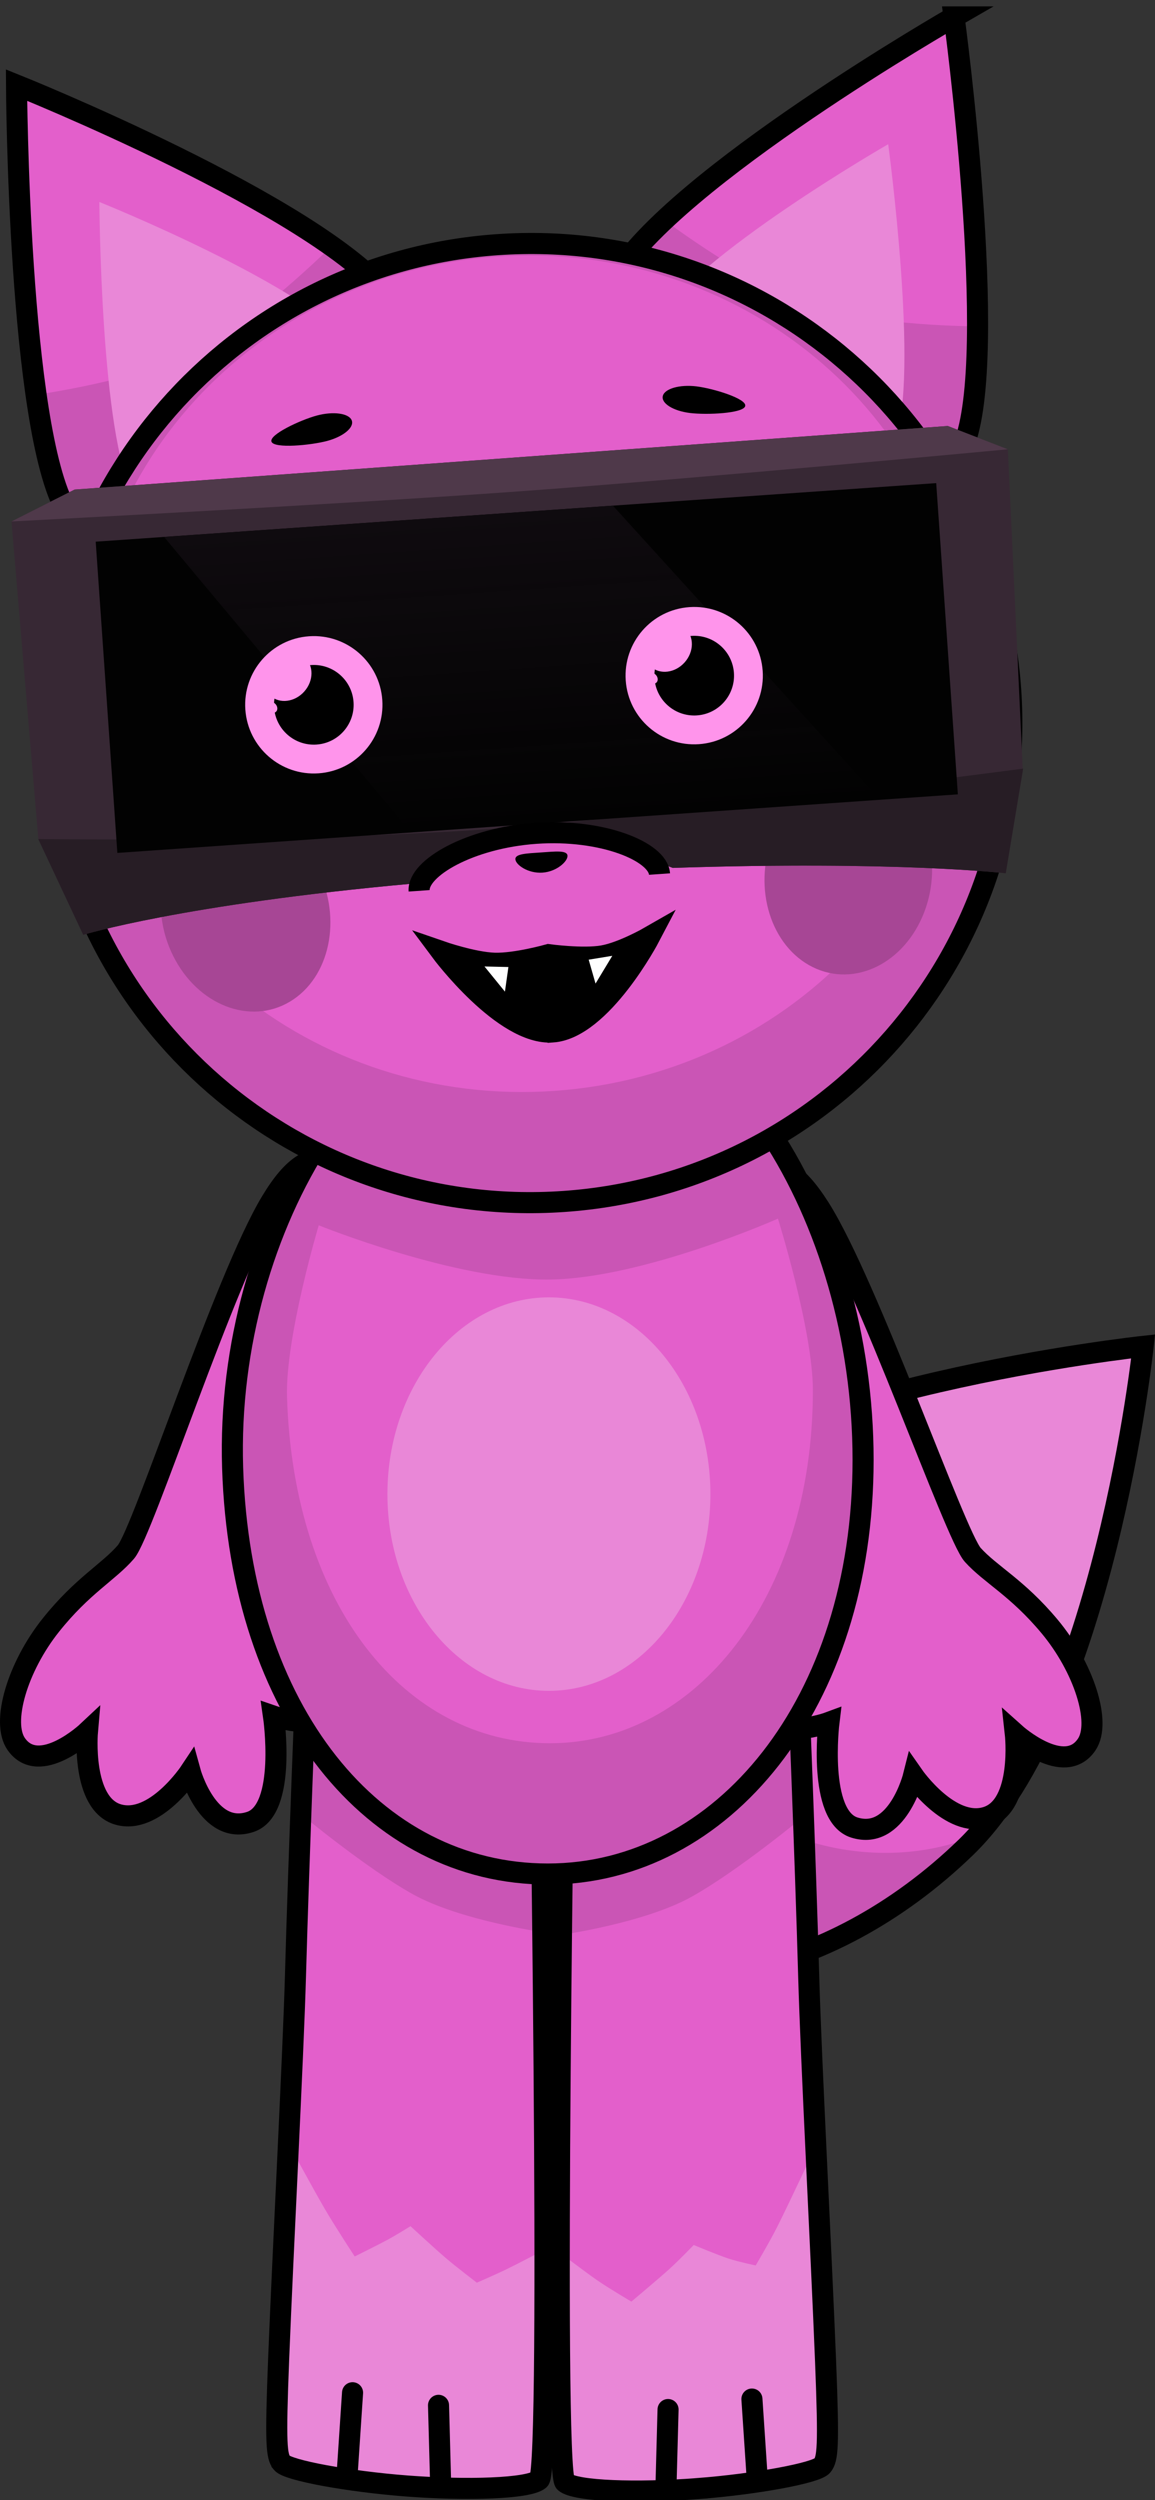 <svg version="1.1" xmlns="http://www.w3.org/2000/svg" xmlns:xlink="http://www.w3.org/1999/xlink" width="137.084" height="296.487" viewBox="0,0,137.084,296.487"><rect x="0" y="0" width="137.084" height="296.487" fill="#333333" stroke="none"/><defs><linearGradient x1="214.335" y1="114.056" x2="215.467" y2="130.31" gradientUnits="userSpaceOnUse" id="color-1"><stop offset="0" stop-color="#e384d2"/><stop offset="1" stop-color="#b36aa5"/></linearGradient><linearGradient x1="259.482" y1="110.598" x2="260.614" y2="126.853" gradientUnits="userSpaceOnUse" id="color-2"><stop offset="0" stop-color="#e384d2"/><stop offset="1" stop-color="#b36aa5"/></linearGradient><linearGradient x1="235.252" y1="99.619" x2="237.822" y2="136.529" gradientUnits="userSpaceOnUse" id="color-3"><stop offset="0" stop-color="#0f0b0f"/><stop offset="1" stop-color="#0f0b0f" stop-opacity="0"/></linearGradient></defs><g transform="translate(-174.572,-38.812)"><g data-paper-data="{&quot;isPaintingLayer&quot;:true}" fill-rule="nonzero" stroke-linejoin="miter" stroke-miterlimit="10" stroke-dasharray="" stroke-dashoffset="0" style="mix-blend-mode: normal"><g data-paper-data="{&quot;index&quot;:null}" stroke="#000000" stroke-linecap="butt"><path d="M287.807,40.82c0,0 5.433,40.236 1.136,50.801c-4.418,10.862 -46.684,-10.857 -41.423,-19.833c6.949,-11.855 40.287,-30.968 40.287,-30.968z" fill="#e35fcb" stroke-width="0"/><path d="M247.52,71.789c0.781,-1.332 1.894,-2.755 3.256,-4.233c0.8,-0.867 2.638,-2.651 2.638,-2.651c0,0 10.16,7.633 17.503,10.123c7.343,2.49 19.679,2.487 19.679,2.487c0,0 -0.022,2.174 -0.056,3.212c-0.153,4.608 -0.627,8.508 -1.597,10.894c-4.418,10.862 -46.684,-10.857 -41.423,-19.833z" fill="#ca55b5" stroke-width="0"/><path d="M279.99,55.915c0,0 3.749,27.765 0.784,35.055c-3.049,7.495 -32.214,-7.492 -28.584,-13.686c4.795,-8.181 27.8,-21.369 27.8,-21.369z" fill="#e987d7" stroke-width="0"/><path d="M287.807,40.82c0,0 5.433,40.236 1.136,50.801c-4.418,10.862 -46.684,-10.857 -41.423,-19.833c6.949,-11.855 40.287,-30.968 40.287,-30.968z" fill="none" stroke-width="2.5"/></g><g stroke="#000000" stroke-linecap="butt"><path d="M220.723,73.989c6.454,8.161 -32.394,35.527 -38.275,25.382c-5.72,-9.867 -5.915,-50.469 -5.915,-50.469c0,0 35.665,14.308 44.19,25.087z" fill="#e35fcb" stroke-width="0"/><path d="M220.723,73.989c6.454,8.161 -32.394,35.527 -38.275,25.382c-1.292,-2.229 -2.302,-6.025 -3.092,-10.568c-0.178,-1.023 -0.501,-3.173 -0.501,-3.173c0,0 12.218,-1.707 19.145,-5.19c6.927,-3.484 15.931,-12.451 15.931,-12.451c0,0 2.068,1.511 2.98,2.26c1.554,1.275 2.854,2.53 3.811,3.741z" fill="#ca55b5" stroke-width="0"/><path d="M216.86,80.078c4.454,5.631 -22.353,24.515 -26.411,17.515c-3.947,-6.809 -4.082,-34.826 -4.082,-34.826c0,0 24.611,9.873 30.493,17.311z" fill="#e987d7" stroke-width="0"/><path d="M220.723,73.989c6.454,8.161 -32.394,35.527 -38.275,25.382c-5.72,-9.867 -5.915,-50.469 -5.915,-50.469c0,0 35.665,14.308 44.19,25.087z" fill="none" stroke-width="2.5"/></g><g stroke="#000000" stroke-linecap="butt"><path d="M239.86,266.913c-10.761,-11.04 -4.608,-34.447 10.405,-49.021c15.013,-14.573 59.984,-19.407 59.984,-19.407c0,0 -4.63,43.482 -21.014,59.387c-16.384,15.905 -38.613,20.081 -49.374,9.041z" data-paper-data="{&quot;index&quot;:null}" fill="#e35fcb" stroke-width="0"/><path d="M310.249,198.485c0,0 -1.674,25.716 -11.662,45.012c-0.82,-2.401 -2.092,-4.781 -2.839,-7.366c-1.272,-4.404 -1.82,-8.588 -1.82,-8.588c0,0 -5.947,1.558 -8.725,2.205c-2.464,0.574 -7.117,1.483 -7.117,1.483c0,0 0.681,-5.348 1.108,-8.052c0.449,-2.843 1.525,-8.609 1.525,-8.609c0,0 -3.015,-0.728 -6.363,-1.971c-3.078,-1.143 -6.395,-2.766 -8.868,-3.694c19.032,-7.654 44.761,-10.42 44.761,-10.42z" data-paper-data="{&quot;index&quot;:null}" fill="#e987d7" stroke-width="0"/><path d="M239.86,266.913c-10.761,-11.04 -4.608,-34.447 10.405,-49.021c0.802,-0.778 1.689,-1.529 2.65,-2.252c-5.672,11.068 -2.743,26.08 6.142,34.81c8.036,7.896 21.266,10.331 31.614,5.924c-0.469,0.522 -0.948,1.022 -1.437,1.497c-16.384,15.905 -38.613,20.081 -49.374,9.041z" data-paper-data="{&quot;index&quot;:null}" fill="#ca55b5" stroke-width="0"/><path d="M239.86,266.913c-10.761,-11.04 -4.608,-34.447 10.405,-49.021c15.013,-14.573 59.984,-19.407 59.984,-19.407c0,0 -4.63,43.482 -21.014,59.387c-16.384,15.905 -38.613,20.081 -49.374,9.041z" data-paper-data="{&quot;index&quot;:null}" fill="none" stroke-width="2.5"/></g><path d="M264.02,177.321c2.825,-0.739 4.998,0.298 7.82,4.743c5.763,9.078 16.085,38.821 18.189,41.151c2.11,2.337 5.258,3.866 9.108,8.474c4.059,4.858 6.178,11.392 4.415,14.012c-2.649,3.938 -8.473,-1.284 -8.473,-1.284c0,0 0.943,8.505 -3.402,9.893c-4.316,1.379 -8.682,-4.887 -8.682,-4.887c0,0 -1.925,7.71 -7.014,6.127c-4.382,-1.363 -3.025,-12.469 -3.025,-12.469c0,0 -6.366,2.365 -8.462,-1.289c-1.972,-3.437 3.872,-9.093 6.191,-11.947c1.905,-2.344 -9.876,-34.564 -10.322,-43.435c-0.258,-5.129 0.496,-8.263 3.656,-9.09z" data-paper-data="{&quot;index&quot;:null}" fill="#e35fcb" stroke="#000000" stroke-width="2.5" stroke-linecap="butt"/><path d="M218.327,185.397c-0.242,8.879 -11.283,41.361 -9.325,43.66c2.384,2.8 8.355,8.321 6.463,11.802c-2.012,3.701 -8.43,1.482 -8.43,1.482c0,0 1.611,11.072 -2.739,12.535c-5.052,1.699 -7.153,-5.965 -7.153,-5.965c0,0 -4.222,6.364 -8.568,5.084c-4.375,-1.289 -3.627,-9.812 -3.627,-9.812c0,0 -5.703,5.354 -8.441,1.477c-1.823,-2.58 0.146,-9.16 4.093,-14.11c3.744,-4.695 6.856,-6.296 8.912,-8.68c2.05,-2.378 11.689,-32.349 17.243,-41.557c2.719,-4.508 4.868,-5.595 7.71,-4.92c3.178,0.754 4.003,3.87 3.863,9.004z" data-paper-data="{&quot;index&quot;:null}" fill="#e35fcb" stroke="#000000" stroke-width="2.5" stroke-linecap="butt"/><g data-paper-data="{&quot;index&quot;:null}" stroke="#000000" stroke-linecap="butt"><path d="M257.327,333.95c-7.121,0.544 -14.455,0.322 -15.701,-0.752c-1.526,-1.316 0,-96.437 0,-96.437h27.632c0,0 0.925,22.972 1.301,36.573c0.266,9.629 1.492,32.695 2.003,45.627c0.4,10.115 0.248,11.473 -0.395,12.262c-0.705,0.864 -7.827,2.191 -14.84,2.727z" fill="#e35fcb" stroke-width="0"/><path d="M269.769,249.979c0.051,1.377 0.158,4.279 0.158,4.279c0,0 -7.774,6.445 -13.313,9.522c-5.539,3.076 -15.257,4.466 -15.257,4.466l0.269,-31.485h27.632c0,0 0.232,5.759 0.511,13.218z" fill="#ca55b5" stroke-width="0"/><path d="M257.327,333.95c-7.121,0.544 -14.455,0.322 -15.701,-0.752c-0.445,-0.384 -0.67,-27.289 -0.67,-27.289c0,0 3.117,2.386 4.591,3.396c1.369,0.938 3.96,2.463 3.96,2.463c0,0 3.227,-2.7 4.542,-3.893c1.12,-1.016 2.859,-2.82 2.859,-2.82c0,0 2.832,1.184 4.123,1.61c1.143,0.377 3.233,0.816 3.233,0.816c0,0 1.669,-2.818 2.592,-4.652c1.336,-2.654 4.655,-9.743 4.655,-9.743c0,0 0.869,21.303 1.049,25.875c0.4,10.115 0.248,11.473 -0.395,12.262c-0.705,0.864 -7.827,2.191 -14.84,2.727z" fill="#e987d7" stroke-width="0"/><path d="M257.327,333.95c-7.121,0.544 -14.455,0.322 -15.701,-0.752c-1.526,-1.316 0,-96.437 0,-96.437h27.632c0,0 0.925,22.972 1.301,36.573c0.266,9.629 1.492,32.695 2.003,45.627c0.4,10.115 0.248,11.473 -0.395,12.262c-0.705,0.864 -7.827,2.191 -14.84,2.727z" fill="none" stroke-width="2.5"/></g><g stroke="#000000" stroke-linecap="butt"><path d="M208.036,330.91c-0.644,-0.789 -0.795,-2.147 -0.395,-12.262c0.511,-12.931 1.737,-35.998 2.003,-45.627c0.376,-13.602 1.301,-36.573 1.301,-36.573h27.632c0,0 1.526,95.12 0,96.437c-1.245,1.074 -8.58,1.296 -15.701,0.752c-7.012,-0.536 -14.134,-1.863 -14.84,-2.727z" fill="#e35fcb" stroke-width="0"/><path d="M210.945,236.448h27.632l0.269,31.485c0,0 -9.718,-1.39 -15.257,-4.466c-5.539,-3.076 -13.313,-9.522 -13.313,-9.522c0,0 0.107,-2.902 0.158,-4.279c0.279,-7.459 0.511,-13.218 0.511,-13.218z" fill="#ca55b5" stroke-width="0"/><path d="M208.036,330.91c-0.644,-0.789 -0.795,-2.147 -0.395,-12.262c0.181,-4.572 1.049,-25.875 1.049,-25.875c0,0 3.02,5.59 4.445,8.027c1.192,2.039 3.534,5.615 3.534,5.615c0,0 2.77,-1.366 3.928,-1.994c1.036,-0.562 2.696,-1.597 2.696,-1.597c0,0 2.87,2.655 4.264,3.841c1.203,1.023 3.61,2.86 3.61,2.86c0,0 2.31,-1.002 3.5,-1.581c1.451,-0.706 4.578,-2.349 4.578,-2.349c0,0 -0.225,26.905 -0.67,27.289c-1.245,1.074 -8.58,1.296 -15.701,0.752c-7.012,-0.536 -14.134,-1.863 -14.84,-2.727z" fill="#e987d7" stroke-width="0"/><path d="M208.036,330.91c-0.644,-0.789 -0.795,-2.147 -0.395,-12.262c0.511,-12.931 1.737,-35.998 2.003,-45.627c0.376,-13.602 1.301,-36.573 1.301,-36.573h27.632c0,0 1.526,95.12 0,96.437c-1.245,1.074 -8.58,1.296 -15.701,0.752c-7.012,-0.536 -14.134,-1.863 -14.84,-2.727z" fill="none" stroke-width="2.5"/></g><g stroke="#000000" stroke-linecap="butt"><path d="M277.01,211.944c0,28.943 -16.751,49.117 -37.414,49.117c-20.663,0 -36.497,-19.233 -37.414,-48.176c-0.917,-28.928 16.751,-56.637 37.414,-56.637c20.663,0 37.414,26.753 37.414,55.697z" fill="#ca55b5" stroke-width="0"/><path d="M271.05,203.702c0,24.66 -13.971,41.848 -31.206,41.848c-17.235,0 -30.441,-16.387 -31.206,-41.047c-0.219,-7.054 3.765,-20.378 3.765,-20.378c0,0 16.282,6.591 27.441,6.434c11.159,-0.157 27.06,-7.225 27.06,-7.225c0,0 4.147,13.257 4.147,20.369z" fill="#e35fcb" stroke-width="0"/><path d="M277.01,211.944c0,28.943 -16.751,49.117 -37.414,49.117c-20.663,0 -36.497,-19.233 -37.414,-48.176c-0.917,-28.928 16.751,-56.637 37.414,-56.637c20.663,0 37.414,26.753 37.414,55.697z" fill="none" stroke-width="2.5"/></g><path d="M258.888,216.003c0,12.887 -8.581,23.333 -19.167,23.333c-10.585,0 -19.167,-10.447 -19.167,-23.333c0,-12.887 8.581,-23.333 19.167,-23.333c10.585,0 19.167,10.447 19.167,23.333z" fill="#e987d7" stroke="none" stroke-width="0" stroke-linecap="butt"/><path d="M216.416,322.576l-0.6,9" fill="none" stroke="#000000" stroke-width="2.5" stroke-linecap="round"/><path d="M226.619,324.07l0.243,9.014" fill="none" stroke="#000000" stroke-width="2.5" stroke-linecap="round"/><path d="M263.816,323.326l0.6,9" data-paper-data="{&quot;index&quot;:null}" fill="none" stroke="#000000" stroke-width="2.5" stroke-linecap="round"/><path d="M253.619,333.583l0.243,-9.014" data-paper-data="{&quot;index&quot;:null}" fill="none" stroke="#000000" stroke-width="2.5" stroke-linecap="round"/><g stroke-linecap="butt"><g><g stroke="#000000"><path d="M294.526,120.597c2.182,31.334 -21.556,58.51 -53.019,60.701c-31.463,2.191 -58.737,-21.434 -60.919,-52.768c-2.182,-31.334 21.556,-58.51 53.019,-60.701c31.463,-2.191 58.737,21.434 60.919,52.768z" fill="#ca55b5" stroke-width="0"/><path d="M288.96,115.095c1.902,27.32 -19.848,51.089 -48.581,53.089c-28.733,2.001 -53.567,-18.525 -55.469,-45.845c-1.902,-27.32 19.848,-51.089 48.581,-53.089c28.733,-2.001 53.567,18.525 55.469,45.845z" fill="#e35fcb" stroke-width="0"/><path d="M294.526,120.597c2.182,31.334 -21.556,58.51 -53.019,60.701c-31.463,2.191 -58.737,-21.434 -60.919,-52.768c-2.182,-31.334 21.556,-58.51 53.019,-60.701c31.463,-2.191 58.737,21.434 60.919,52.768z" fill="none" stroke-width="2.5"/></g><path d="M212.029,141.453c3.138,5.662 1.961,12.772 -2.629,15.882c-4.59,3.11 -10.855,1.041 -13.993,-4.621c-3.138,-5.662 -1.961,-12.772 2.629,-15.882c4.59,-3.11 10.855,-1.041 13.993,4.621z" fill="#a74695" stroke="none" stroke-width="0"/><path d="M279.461,131.634c4.977,2.444 7.128,9.322 4.804,15.364c-2.323,6.042 -8.241,8.959 -13.218,6.515c-4.977,-2.444 -7.128,-9.322 -4.804,-15.364c2.323,-6.042 8.241,-8.959 13.218,-6.515z" data-paper-data="{&quot;index&quot;:null}" fill="#a74695" stroke="none" stroke-width="0"/></g><path d="M230.431,124.926c-1.619,11.225 -10.947,19.17 -20.836,17.744c-9.889,-1.426 -16.594,-11.682 -14.975,-22.907c1.619,-11.225 10.947,-19.17 20.836,-17.744c9.889,1.426 16.594,11.682 14.975,22.907z" fill="#ffffff" stroke="#000000" stroke-width="2.5"/><g stroke="none"><g><path d="M206.774,122.749c-0.313,-4.489 3.073,-8.381 7.561,-8.693c4.489,-0.313 8.381,3.073 8.693,7.561c0.313,4.489 -3.073,8.381 -7.561,8.693c-4.489,0.313 -8.381,-3.073 -8.693,-7.561z" fill="url(#color-1)" stroke-width="0.5"/><path d="M216.761,130.082l-1.033,-3.89l1.818,-0.756l2.291,3.189c0,0 -0.802,0.69 -1.475,0.948c-0.659,0.253 -1.601,0.51 -1.601,0.51z" fill="#a9629b" stroke-width="0"/><path d="M220.887,127.687l-2.796,-2.752l0.945,-1.022l3.069,1.981c0,0 -0.301,0.616 -0.546,0.977c-0.246,0.361 -0.672,0.816 -0.672,0.816z" fill="#a9629b" stroke-width="0"/></g><path d="M210.187,122.511c-0.181,-2.603 1.782,-4.861 4.386,-5.042c2.603,-0.181 4.861,1.782 5.042,4.386c0.181,2.603 -1.782,4.861 -4.386,5.042c-2.603,0.181 -4.861,-1.782 -5.042,-4.386z" fill="#000000" stroke-width="0.5"/><path d="M213.77,120.605c-1.12,1.261 -2.916,1.494 -4.01,0.522c-1.094,-0.972 -1.073,-2.783 0.048,-4.043c1.12,-1.261 2.916,-1.494 4.01,-0.522c1.094,0.972 1.073,2.783 -0.048,4.043z" fill="#ffffff" stroke-width="0"/><path d="M210.372,122.117c0.264,0.309 0.267,0.722 0.007,0.923c-0.26,0.201 -0.685,0.114 -0.95,-0.195c-0.264,-0.309 -0.267,-0.722 -0.007,-0.923c0.26,-0.201 0.685,-0.114 0.95,0.195z" fill="#ffffff" stroke-width="0"/></g><path d="M256.731,98.988c9.596,-2.782 19.936,3.792 23.094,14.685c3.158,10.893 -2.06,21.979 -11.656,24.761c-9.596,2.782 -19.936,-3.792 -23.094,-14.685c-3.158,-10.893 2.06,-21.979 11.656,-24.761z" data-paper-data="{&quot;index&quot;:null}" fill="#ffffff" stroke="#000000" stroke-width="2.5"/><g stroke="none"><g><path d="M251.921,119.291c-0.313,-4.489 3.073,-8.381 7.561,-8.693c4.489,-0.313 8.381,3.073 8.693,7.561c0.313,4.489 -3.073,8.381 -7.561,8.693c-4.489,0.313 -8.381,-3.073 -8.693,-7.561z" fill="url(#color-2)" stroke-width="0.5"/><path d="M261.908,126.624l-1.033,-3.89l1.818,-0.756l2.291,3.189c0,0 -0.802,0.69 -1.475,0.948c-0.659,0.253 -1.601,0.51 -1.601,0.51z" fill="#a9629b" stroke-width="0"/><path d="M266.034,124.23l-2.796,-2.752l0.945,-1.022l3.069,1.981c0,0 -0.301,0.616 -0.546,0.977c-0.246,0.361 -0.672,0.816 -0.672,0.816z" fill="#a9629b" stroke-width="0"/></g><path d="M255.334,119.054c-0.181,-2.603 1.782,-4.861 4.386,-5.042c2.603,-0.181 4.861,1.782 5.042,4.386c0.181,2.603 -1.782,4.861 -4.386,5.042c-2.603,0.181 -4.861,-1.782 -5.042,-4.386z" fill="#000000" stroke-width="0.5"/><path d="M258.917,117.148c-1.12,1.261 -2.916,1.494 -4.01,0.522c-1.094,-0.972 -1.073,-2.783 0.048,-4.043c1.12,-1.261 2.916,-1.494 4.01,-0.522c1.094,0.972 1.073,2.783 -0.048,4.043z" fill="#ffffff" stroke-width="0"/><path d="M255.519,118.659c0.264,0.309 0.267,0.722 0.007,0.923c-0.26,0.201 -0.685,0.114 -0.95,-0.195c-0.264,-0.309 -0.267,-0.722 -0.007,-0.923c0.26,-0.201 0.685,-0.114 0.95,0.195z" fill="#ffffff" stroke-width="0"/></g></g><path d="M216.314,88.656c0.335,0.833 -0.969,1.928 -2.911,2.448c-1.943,0.519 -6.272,0.928 -6.607,0.096c-0.335,-0.833 3.452,-2.592 5.394,-3.111c1.943,-0.519 3.789,-0.265 4.124,0.568z" fill="#000000" stroke="none" stroke-width="0" stroke-linecap="butt"/><path d="M257.246,84.637c1.996,0.245 5.99,1.462 5.773,2.333c-0.216,0.871 -4.561,1.066 -6.556,0.821c-1.996,-0.245 -3.439,-1.149 -3.222,-2.021c0.216,-0.871 2.01,-1.379 4.005,-1.134z" data-paper-data="{&quot;index&quot;:null}" fill="#000000" stroke="none" stroke-width="0" stroke-linecap="butt"/><g stroke-width="0" stroke-linecap="butt"><g stroke="#000000"><path d="M179.124,138.343l-3.188,-37.689l7.492,-3.782l103.631,-7.541l7.131,2.764l1.778,38.143l-2.025,12.14c0,0 -13.091,-1.51 -39.519,-0.637c-1.697,-0.682 -3.481,-1.182 -5.329,-1.478c-1.302,-0.253 -2.637,-0.405 -3.997,-0.446c-1.675,-0.229 -3.398,-0.291 -5.15,-0.169c-0.1,0.007 -0.2,0.014 -0.299,0.023c-0.1,0.006 -0.2,0.012 -0.299,0.019c-0.033,0.002 -0.067,0.005 -0.1,0.007c-0.033,0.002 -0.067,0.004 -0.1,0.007c-0.133,0.009 -0.266,0.02 -0.399,0.031c-0.133,0.007 -0.266,0.015 -0.399,0.025c-0.167,0.012 -0.333,0.025 -0.498,0.04c-0.166,0.008 -0.332,0.018 -0.499,0.03c-1.583,0.11 -3.121,0.365 -4.602,0.752c-3.358,0.4 -6.494,1.456 -9.287,3.03c-27.258,2.465 -39.004,6.061 -39.016,6.065z" fill="#372834"/><path d="M184.449,149.675c0,0 0,0 0,0v0z" fill="#372834"/><path d="M184.449,149.675l-5.335,-11.356c0,0 36.395,0.483 59.328,-1.645c22.66,-2.103 57.563,-6.707 57.563,-6.707l-2.064,12.41c0,0 -13.091,-1.51 -39.519,-0.637c-1.697,-0.682 -3.481,-1.182 -5.329,-1.478c-1.302,-0.253 -2.637,-0.405 -3.997,-0.446c-1.675,-0.229 -3.398,-0.291 -5.15,-0.169c-0.1,0.007 -0.2,0.014 -0.299,0.023c-0.1,0.006 -0.2,0.012 -0.299,0.019c-0.033,0.002 -0.067,0.005 -0.1,0.007c-0.033,0.002 -0.067,0.004 -0.1,0.007c-0.133,0.009 -0.266,0.02 -0.399,0.031c-0.133,0.007 -0.266,0.015 -0.399,0.025c-0.167,0.012 -0.333,0.025 -0.498,0.04c-0.166,0.008 -0.332,0.018 -0.499,0.03c-1.583,0.11 -3.121,0.365 -4.602,0.752c-3.358,0.4 -6.494,1.456 -9.287,3.03c-27.272,2.467 -39.016,6.065 -39.016,6.065z" fill="#271d25"/><path d="M175.935,100.654l7.492,-3.782l103.631,-7.541l7.131,2.764c0,0 -35.909,3.389 -58.093,4.996c-22.184,1.607 -60.161,3.563 -60.161,3.563z" fill="#4f394a"/></g><path d="M188.5,139.963l-2.57,-36.911l99.758,-6.946l2.57,36.911z" fill="#020202" stroke="none"/><path d="M223.344,137.537l-29.3,-35.05l53.267,-3.709l31.719,34.881z" fill="url(#color-3)" stroke="none"/></g><g stroke="none" stroke-linecap="butt"><g><g fill="#ff94eb" stroke-width="0.5"><path d="M203.691,122.963c-0.313,-4.489 3.073,-8.381 7.561,-8.693c4.489,-0.313 8.381,3.073 8.693,7.561c0.313,4.489 -3.073,8.381 -7.561,8.693c-4.489,0.313 -8.381,-3.073 -8.693,-7.561z"/></g><path d="M207.105,122.726c-0.181,-2.603 1.782,-4.861 4.386,-5.042c2.603,-0.181 4.861,1.782 5.042,4.386c0.181,2.603 -1.782,4.861 -4.386,5.042c-2.603,0.181 -4.861,-1.782 -5.042,-4.386z" fill="#000000" stroke-width="0.5"/><path d="M210.688,120.82c-1.12,1.261 -2.916,1.494 -4.01,0.522c-1.094,-0.972 -1.073,-2.783 0.048,-4.043c1.12,-1.261 2.916,-1.494 4.01,-0.522c1.094,0.972 1.073,2.783 -0.048,4.043z" fill="#ff94eb" stroke-width="0"/><path d="M207.289,122.331c0.264,0.309 0.267,0.722 0.007,0.923c-0.26,0.201 -0.685,0.114 -0.95,-0.195c-0.264,-0.309 -0.267,-0.722 -0.007,-0.923c0.26,-0.201 0.685,-0.114 0.95,0.195z" fill="#ff94eb" stroke-width="0"/></g><g><g fill="#ff94eb" stroke-width="0.5"><path d="M248.838,119.506c-0.313,-4.489 3.073,-8.381 7.561,-8.693c4.489,-0.313 8.381,3.073 8.693,7.561c0.313,4.489 -3.073,8.381 -7.561,8.693c-4.489,0.313 -8.381,-3.073 -8.693,-7.561z"/></g><path d="M252.252,119.268c-0.181,-2.603 1.782,-4.861 4.386,-5.042c2.603,-0.181 4.861,1.782 5.042,4.386c0.181,2.603 -1.782,4.861 -4.386,5.042c-2.603,0.181 -4.861,-1.782 -5.042,-4.386z" fill="#000000" stroke-width="0.5"/><path d="M255.835,117.362c-1.12,1.261 -2.916,1.494 -4.01,0.522c-1.094,-0.972 -1.073,-2.783 0.048,-4.043c1.12,-1.261 2.916,-1.494 4.01,-0.522c1.094,0.972 1.073,2.783 -0.048,4.043z" fill="#ff94eb" stroke-width="0"/><path d="M252.436,118.874c0.264,0.309 0.267,0.722 0.007,0.923c-0.26,0.201 -0.685,0.114 -0.95,-0.195c-0.264,-0.309 -0.267,-0.722 -0.007,-0.923c0.26,-0.201 0.685,-0.114 0.95,0.195z" fill="#ff94eb" stroke-width="0"/></g></g><path d="" data-paper-data="{&quot;index&quot;:null}" fill="#ca55b5" stroke="#000000" stroke-width="0" stroke-linecap="butt"/><path d="M224.318,144.458c-0.186,-2.668 5.981,-6.272 13.86,-6.821c7.879,-0.549 14.485,2.167 14.671,4.834" fill="#e35fcb" stroke="#000000" stroke-width="2.5" stroke-linecap="butt"/><path d="M241.927,140.29c0.046,0.661 -1.26,1.892 -2.967,2.011c-1.708,0.119 -3.171,-0.919 -3.218,-1.58c-0.046,-0.661 1.343,-0.695 3.051,-0.814c1.708,-0.119 3.088,-0.278 3.134,0.383z" fill="#000000" stroke="none" stroke-width="NaN" stroke-linecap="butt"/><g stroke="#000000"><path d="M240.146,161.196c-5.824,0.406 -13.233,-9.55 -13.233,-9.55c0,0 3.824,1.325 6.353,1.401c2.529,0.076 6.406,-1.018 6.406,-1.018c0,0 4.091,0.555 6.446,0.142c2.355,-0.413 5.552,-2.248 5.552,-2.248c0,0 -5.699,10.868 -11.523,11.274z" fill="#000000" stroke-width="2.5" stroke-linecap="round"/><path d="M234.836,157.621l-3.833,-4.716l4.485,0.103z" fill="#ffffff" stroke-width="1" stroke-linecap="butt"/><path d="M243.805,152.221l4.427,-0.723l-3.142,5.202z" data-paper-data="{&quot;index&quot;:null}" fill="#ffffff" stroke-width="1" stroke-linecap="butt"/></g></g></g></svg>